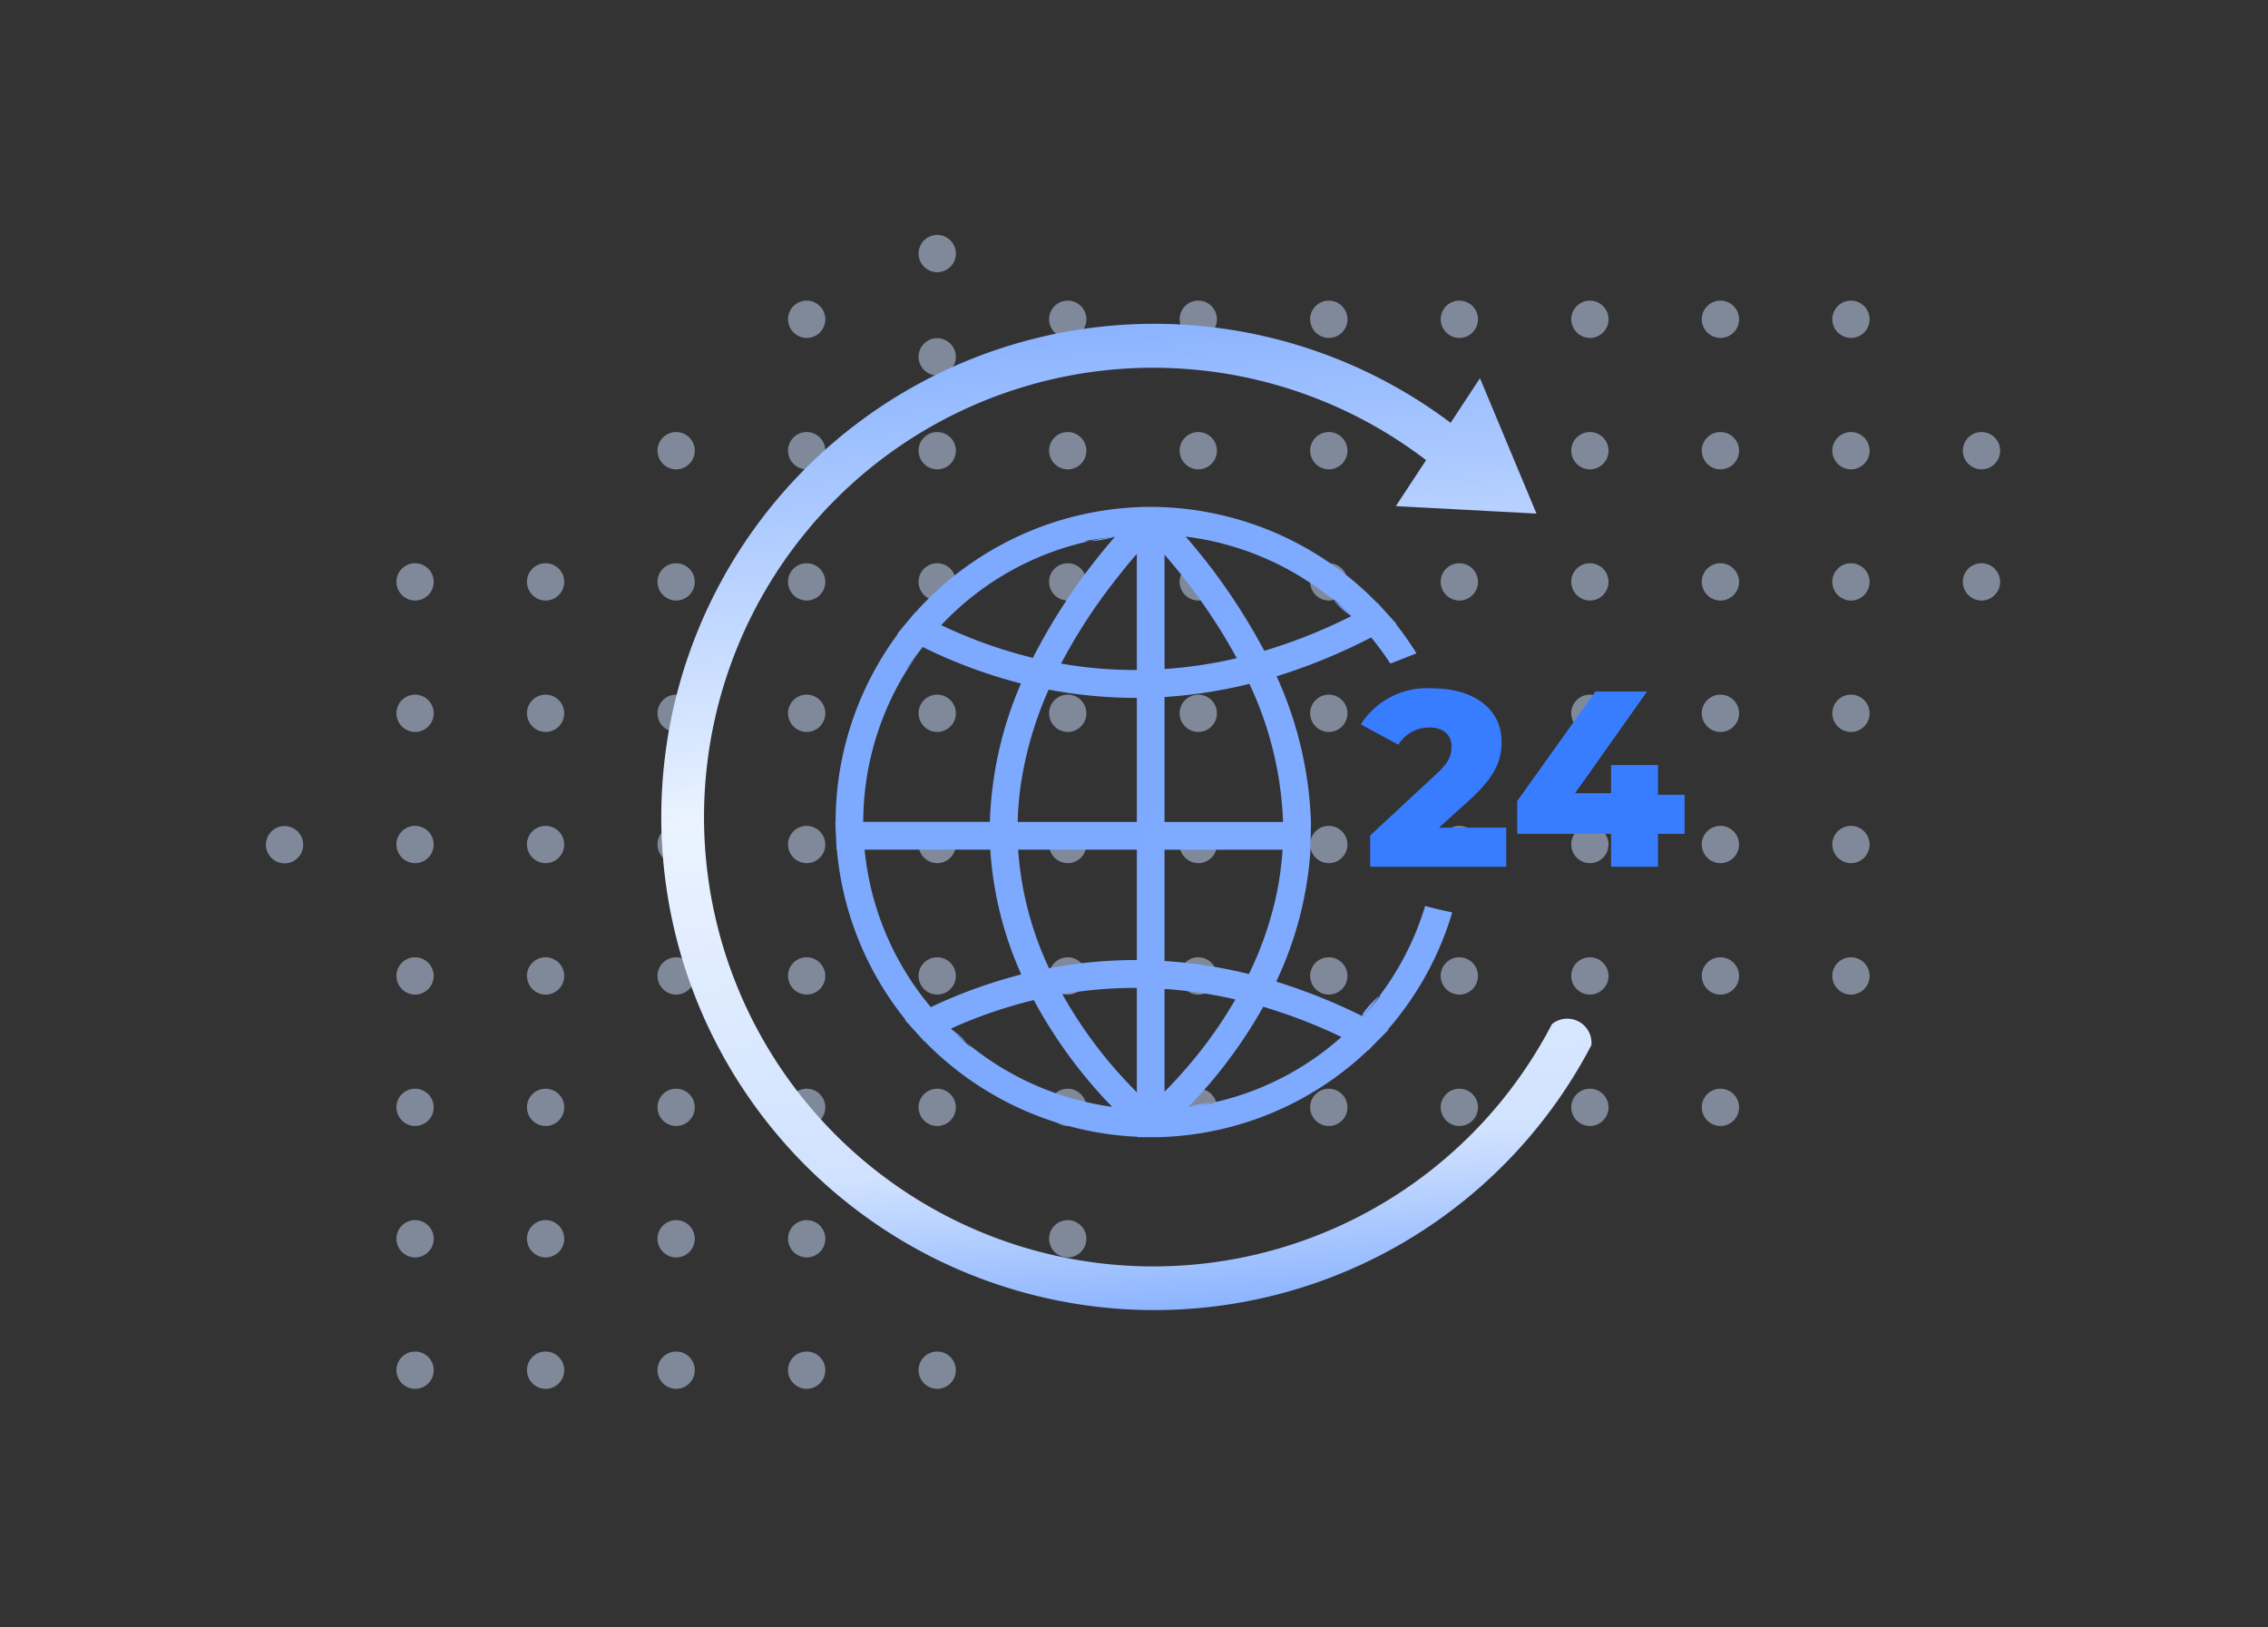 <svg xmlns="http://www.w3.org/2000/svg" xmlns:xlink="http://www.w3.org/1999/xlink" width="145" height="104" viewBox="0 0 145 104">
  <rect x="0" y="0" width="145" height="104" fill="#333333" stroke="none"/>
  <defs>
    <linearGradient id="linear-gradient" x1="-21.043" y1="-12.904" x2="102.705" y2="95.205" gradientUnits="objectBoundingBox">
      <stop offset="0" stop-color="#5690ff"/>
      <stop offset="0.467" stop-color="#cfe0ff"/>
      <stop offset="1" stop-color="#387dff"/>
    </linearGradient>
    <linearGradient id="linear-gradient-11" x1="0.5" y1="-0.254" x2="0.6" y2="1.115" gradientUnits="objectBoundingBox">
      <stop offset="0" stop-color="#5690ff"/>
      <stop offset="0.527" stop-color="#eaf3ff"/>
      <stop offset="0.798" stop-color="#d1e2ff"/>
      <stop offset="1" stop-color="#5690ff"/>
    </linearGradient>
  </defs>
  <g id="illustration_4" data-name="illustration 4" transform="translate(-996 -1464)">
    <rect id="Rectangle_2094" data-name="Rectangle 2094" width="145" height="104" transform="translate(996 1464)" fill="none"/>
    <g id="illustration_4-2" data-name="illustration 4">
      <path id="Union_137" data-name="Union 137" d="M41.727,72.572a1.192,1.192,0,1,1,1.192,1.2A1.2,1.2,0,0,1,41.727,72.572Zm-8.346,0a1.192,1.192,0,1,1,1.192,1.2A1.2,1.2,0,0,1,33.382,72.572Zm-8.345,0a1.192,1.192,0,1,1,1.192,1.2A1.2,1.2,0,0,1,25.036,72.572Zm-8.346,0a1.192,1.192,0,1,1,1.192,1.2A1.2,1.2,0,0,1,16.691,72.572Zm-8.345,0a1.192,1.192,0,1,1,1.192,1.2A1.2,1.2,0,0,1,8.346,72.572Zm41.727-8.4a1.192,1.192,0,1,1,1.193,1.2A1.2,1.2,0,0,1,50.072,64.176Zm-8.345,0a1.192,1.192,0,1,1,1.192,1.2A1.2,1.2,0,0,1,41.727,64.176Zm-8.346,0a1.192,1.192,0,1,1,1.192,1.2A1.2,1.2,0,0,1,33.382,64.176Zm-8.345,0a1.192,1.192,0,1,1,1.192,1.2A1.2,1.2,0,0,1,25.036,64.176Zm-8.346,0a1.192,1.192,0,1,1,1.192,1.2A1.2,1.2,0,0,1,16.691,64.176Zm-8.345,0a1.192,1.192,0,1,1,1.192,1.2A1.2,1.2,0,0,1,8.346,64.176Zm83.454-8.4a1.192,1.192,0,1,1,1.192,1.2A1.2,1.2,0,0,1,91.8,55.779Zm-8.345,0a1.192,1.192,0,1,1,1.192,1.2A1.2,1.2,0,0,1,83.455,55.779Zm-8.346,0a1.192,1.192,0,1,1,1.192,1.2A1.2,1.2,0,0,1,75.109,55.779Zm-8.346,0a1.192,1.192,0,1,1,1.193,1.2A1.2,1.2,0,0,1,66.763,55.779Zm-8.345,0a1.192,1.192,0,1,1,1.192,1.2A1.2,1.2,0,0,1,58.418,55.779Zm-8.346,0a1.192,1.192,0,1,1,1.193,1.2A1.2,1.2,0,0,1,50.072,55.779Zm-8.345,0a1.192,1.192,0,1,1,1.192,1.2A1.2,1.2,0,0,1,41.727,55.779Zm-8.346,0a1.192,1.192,0,1,1,1.192,1.2A1.2,1.2,0,0,1,33.382,55.779Zm-8.345,0a1.192,1.192,0,1,1,1.192,1.2A1.2,1.2,0,0,1,25.036,55.779Zm-8.346,0a1.192,1.192,0,1,1,1.192,1.2A1.2,1.2,0,0,1,16.691,55.779Zm-8.345,0a1.192,1.192,0,1,1,1.192,1.2A1.2,1.2,0,0,1,8.346,55.779Zm91.8-8.4a1.192,1.192,0,1,1,1.192,1.2A1.2,1.2,0,0,1,100.145,47.382Zm-8.346,0a1.192,1.192,0,1,1,1.192,1.2A1.2,1.2,0,0,1,91.8,47.382Zm-8.345,0a1.192,1.192,0,1,1,1.192,1.2A1.2,1.2,0,0,1,83.455,47.382Zm-8.346,0a1.192,1.192,0,1,1,1.192,1.2A1.2,1.2,0,0,1,75.109,47.382Zm-8.346,0a1.192,1.192,0,1,1,1.193,1.2A1.2,1.2,0,0,1,66.763,47.382Zm-8.345,0a1.192,1.192,0,1,1,1.192,1.2A1.2,1.2,0,0,1,58.418,47.382Zm-8.346,0a1.192,1.192,0,1,1,1.193,1.2A1.2,1.2,0,0,1,50.072,47.382Zm-8.345,0a1.192,1.192,0,1,1,1.192,1.2A1.2,1.2,0,0,1,41.727,47.382Zm-8.346,0a1.192,1.192,0,1,1,1.192,1.2A1.2,1.2,0,0,1,33.382,47.382Zm-8.345,0a1.192,1.192,0,1,1,1.192,1.2A1.2,1.2,0,0,1,25.036,47.382Zm-8.346,0a1.192,1.192,0,1,1,1.192,1.2A1.2,1.2,0,0,1,16.691,47.382Zm-8.345,0a1.192,1.192,0,1,1,1.192,1.2A1.2,1.2,0,0,1,8.346,47.382Zm91.8-8.4a1.192,1.192,0,1,1,1.192,1.2A1.2,1.2,0,0,1,100.145,38.985Zm-8.346,0a1.192,1.192,0,1,1,1.192,1.2A1.2,1.2,0,0,1,91.8,38.985Zm-8.345,0a1.192,1.192,0,1,1,1.192,1.2A1.2,1.2,0,0,1,83.455,38.985Zm-8.346,0a1.192,1.192,0,1,1,1.192,1.2A1.2,1.2,0,0,1,75.109,38.985Zm-8.346,0a1.192,1.192,0,1,1,1.193,1.2A1.2,1.2,0,0,1,66.763,38.985Zm-8.345,0a1.192,1.192,0,1,1,1.192,1.2A1.2,1.2,0,0,1,58.418,38.985Zm-8.346,0a1.192,1.192,0,1,1,1.193,1.2A1.2,1.2,0,0,1,50.072,38.985Zm-8.345,0a1.192,1.192,0,1,1,1.192,1.2A1.2,1.2,0,0,1,41.727,38.985Zm-8.346,0a1.192,1.192,0,1,1,1.192,1.2A1.2,1.2,0,0,1,33.382,38.985Zm-8.345,0a1.192,1.192,0,1,1,1.192,1.2A1.2,1.2,0,0,1,25.036,38.985Zm-8.346,0a1.192,1.192,0,1,1,1.192,1.2A1.2,1.2,0,0,1,16.691,38.985Zm-8.345,0a1.192,1.192,0,1,1,1.192,1.2A1.2,1.2,0,0,1,8.346,38.985ZM0,38.985a1.192,1.192,0,1,1,1.192,1.2A1.2,1.2,0,0,1,0,38.985Zm100.145-8.4a1.192,1.192,0,1,1,1.192,1.2A1.2,1.2,0,0,1,100.145,30.589Zm-8.346,0a1.192,1.192,0,1,1,1.192,1.2A1.2,1.2,0,0,1,91.8,30.589Zm-8.345,0a1.192,1.192,0,1,1,1.192,1.2A1.2,1.2,0,0,1,83.455,30.589Zm-8.346,0a1.192,1.192,0,1,1,1.192,1.2A1.2,1.2,0,0,1,75.109,30.589Zm-8.346,0a1.192,1.192,0,1,1,1.193,1.2A1.2,1.2,0,0,1,66.763,30.589Zm-8.345,0a1.192,1.192,0,1,1,1.192,1.2A1.2,1.2,0,0,1,58.418,30.589Zm-8.346,0a1.192,1.192,0,1,1,1.193,1.2A1.2,1.2,0,0,1,50.072,30.589Zm-8.345,0a1.192,1.192,0,1,1,1.192,1.2A1.2,1.2,0,0,1,41.727,30.589Zm-8.346,0a1.192,1.192,0,1,1,1.192,1.2A1.2,1.2,0,0,1,33.382,30.589Zm-8.345,0a1.192,1.192,0,1,1,1.192,1.2A1.2,1.2,0,0,1,25.036,30.589Zm-8.346,0a1.192,1.192,0,1,1,1.192,1.2A1.2,1.2,0,0,1,16.691,30.589Zm-8.345,0a1.192,1.192,0,1,1,1.192,1.2A1.2,1.2,0,0,1,8.346,30.589Zm100.145-8.4a1.192,1.192,0,1,1,1.192,1.2A1.2,1.2,0,0,1,108.49,22.192Zm-8.345,0a1.192,1.192,0,1,1,1.192,1.2A1.2,1.2,0,0,1,100.145,22.192Zm-8.346,0a1.192,1.192,0,1,1,1.192,1.2A1.2,1.2,0,0,1,91.8,22.192Zm-8.345,0a1.192,1.192,0,1,1,1.192,1.2A1.2,1.2,0,0,1,83.455,22.192Zm-8.346,0a1.192,1.192,0,1,1,1.192,1.2A1.2,1.2,0,0,1,75.109,22.192Zm-8.346,0a1.192,1.192,0,1,1,1.193,1.2A1.2,1.2,0,0,1,66.763,22.192Zm-8.345,0a1.192,1.192,0,1,1,1.192,1.2A1.2,1.2,0,0,1,58.418,22.192Zm-8.346,0a1.192,1.192,0,1,1,1.193,1.2A1.2,1.2,0,0,1,50.072,22.192Zm-8.345,0a1.192,1.192,0,1,1,1.192,1.2A1.2,1.2,0,0,1,41.727,22.192Zm-8.346,0a1.192,1.192,0,1,1,1.192,1.2A1.2,1.2,0,0,1,33.382,22.192Zm-8.345,0a1.192,1.192,0,1,1,1.192,1.2A1.2,1.2,0,0,1,25.036,22.192Zm-8.346,0a1.192,1.192,0,1,1,1.192,1.2A1.2,1.2,0,0,1,16.691,22.192Zm-8.345,0a1.192,1.192,0,1,1,1.192,1.2A1.2,1.2,0,0,1,8.346,22.192ZM108.49,13.8a1.192,1.192,0,1,1,1.192,1.2A1.2,1.2,0,0,1,108.49,13.8Zm-8.345,0a1.192,1.192,0,1,1,1.192,1.2A1.2,1.2,0,0,1,100.145,13.8Zm-8.346,0a1.192,1.192,0,1,1,1.192,1.2A1.2,1.2,0,0,1,91.8,13.8Zm-8.345,0a1.192,1.192,0,1,1,1.192,1.2A1.2,1.2,0,0,1,83.455,13.8Zm-8.346,0a1.192,1.192,0,1,1,1.192,1.2A1.2,1.2,0,0,1,75.109,13.8Zm-8.346,0a1.192,1.192,0,1,1,1.193,1.2A1.2,1.2,0,0,1,66.763,13.8Zm-8.345,0a1.192,1.192,0,1,1,1.192,1.2A1.2,1.2,0,0,1,58.418,13.8Zm-8.346,0a1.192,1.192,0,1,1,1.193,1.2A1.2,1.2,0,0,1,50.072,13.8Zm-8.345,0a1.192,1.192,0,1,1,1.192,1.2A1.2,1.2,0,0,1,41.727,13.8Zm-8.346,0a1.192,1.192,0,1,1,1.192,1.2A1.2,1.2,0,0,1,33.382,13.8Zm-8.345,0a1.192,1.192,0,1,1,1.192,1.2A1.2,1.2,0,0,1,25.036,13.8Zm16.691-6A1.192,1.192,0,1,1,42.919,9,1.2,1.2,0,0,1,41.727,7.8Zm58.418-2.4a1.192,1.192,0,1,1,1.192,1.2A1.2,1.2,0,0,1,100.145,5.4ZM91.8,5.4a1.192,1.192,0,1,1,1.192,1.2A1.2,1.2,0,0,1,91.8,5.4Zm-8.345,0a1.192,1.192,0,1,1,1.192,1.2A1.2,1.2,0,0,1,83.455,5.4Zm-8.346,0A1.192,1.192,0,1,1,76.3,6.6,1.2,1.2,0,0,1,75.109,5.4Zm-8.346,0a1.192,1.192,0,1,1,1.193,1.2A1.2,1.2,0,0,1,66.763,5.4Zm-8.345,0A1.192,1.192,0,1,1,59.61,6.6,1.2,1.2,0,0,1,58.418,5.4Zm-8.346,0a1.192,1.192,0,1,1,1.193,1.2A1.2,1.2,0,0,1,50.072,5.4Zm-16.691,0a1.192,1.192,0,1,1,1.192,1.2A1.2,1.2,0,0,1,33.382,5.4Zm8.346-4.2a1.192,1.192,0,1,1,1.192,1.2A1.2,1.2,0,0,1,41.727,1.2Z" transform="translate(1013 1479)" fill="#cfe0ff" opacity="0.5"/>
      <g id="Group_6748" data-name="Group 6748" transform="translate(1049.4 1496.395)">
        <path id="Path_6896" data-name="Path 6896" d="M151.144,271.207a2.714,2.714,0,0,0,.227-.324C151.291,270.988,151.222,271.1,151.144,271.207Z" transform="translate(-145.783 -261.924)" fill="url(#linear-gradient)"/>
        <path id="Path_6897" data-name="Path 6897" d="M162.712,263.69a6.491,6.491,0,0,0,1.61-.275Q163.508,263.517,162.712,263.69Z" transform="translate(-146.438 -261.502)" fill="url(#linear-gradient)"/>
        <path id="Path_6898" data-name="Path 6898" d="M183.177,286.894a18.262,18.262,0,0,1-2.9,5.726c.13-.081-.069.207-1.1,1.33a36.841,36.841,0,0,0-5.5-2.209l.008-.018-.023-.007a23.061,23.061,0,0,0,2.183-8.413l.03-1.772a24.391,24.391,0,0,0-2.188-9.294l.019-.006-.008-.017a37.059,37.059,0,0,0,6.025-2.478,17.519,17.519,0,0,1,1.227,1.673l1.672-.657a19.307,19.307,0,0,0-1.308-1.864l.031-.017-.758-.838-.465-.516-.017.009a20.3,20.3,0,0,0-13.982-6.129l-.008-.008h-.266l-.077,0h-.112l-.159,0h-.055l-.043,0-.337,0-.009.01a20.256,20.256,0,0,0-14.455,6.722l-.018-.008-.456.549h0l-.7.843.03.016a20.183,20.183,0,0,0-3.973,12.006h-.019l.042.926.038.845h.019a20.17,20.17,0,0,0,4.381,10.866l-.035.017.786.868.45.5.016-.009a20.274,20.274,0,0,0,13.632,6.113v.025h1.224l0,0,.006,0a20.163,20.163,0,0,0,13.494-5.555l.015.009.458-.466.843-.856-.037-.02a20.031,20.031,0,0,0,4.109-7.479S183.431,286.992,183.177,286.894ZM163.346,263.3a38.627,38.627,0,0,0-5.25,7.741,30.453,30.453,0,0,1-5.858-2.092,18.338,18.338,0,0,1,9.5-5.375C161.181,263.621,161.162,263.573,163.346,263.3Zm-12.523,7.369c-.542.724-1.728,2.225.227-.324a32.348,32.348,0,0,0,6.266,2.329l-.009.02.022,0a24.207,24.207,0,0,0-1.984,8.832h-8.093A18.4,18.4,0,0,1,150.823,270.67ZM147.339,283.3h8.035a22.985,22.985,0,0,0,1.973,7.956l-.025.006.01.02a32.391,32.391,0,0,0-5.761,2.083A18.4,18.4,0,0,1,147.339,283.3Zm5.516,11.438a30.065,30.065,0,0,1,5.3-1.823,30.644,30.644,0,0,0,5.01,6.823,18.443,18.443,0,0,1-9.306-4.1C154.291,296.074,154.391,296.226,152.856,294.742Zm11.888,4.071q-.576-.58-1.124-1.189c0,.006.007.007,0,0l-.012-.014.011.014a28.509,28.509,0,0,1-3.639-5.084,27.408,27.408,0,0,1,4.763-.4Zm0-8.454a29.972,29.972,0,0,0-5.613.525,21.251,21.251,0,0,1-1.976-7.58h7.589Zm0-8.827h-7.619a20.278,20.278,0,0,1,.228-2.561,23.471,23.471,0,0,1,1.752-5.895,30.483,30.483,0,0,0,5.639.529Zm0-9.712a27.332,27.332,0,0,1-4.844-.41,35.1,35.1,0,0,1,3.261-5.067c-.008.009-.009.011,0,0l.14-.183-.139.182c.5-.649,1.025-1.3,1.58-1.943Zm13.714-3.444a34.445,34.445,0,0,1-5.566,2.218,39,39,0,0,0-5.024-7.3,18.441,18.441,0,0,1,9.45,4.062C176.977,266.995,177.016,266.972,178.458,268.377Zm-11.942-3.928c.215.25.431.5.641.757a36.734,36.734,0,0,1,3.976,5.86,28.78,28.78,0,0,1-4.616.693Zm0,9.1a30.837,30.837,0,0,0,5.426-.842,22.659,22.659,0,0,1,2.151,8.829h-7.577Zm0,9.758h7.545a20.169,20.169,0,0,1-.575,3.661,22.318,22.318,0,0,1-1.576,4.288,30.773,30.773,0,0,0-5.395-.835Zm0,8.9a28.565,28.565,0,0,1,4.529.673,28.272,28.272,0,0,1-2.762,3.951q-.841,1.009-1.766,1.944Zm1.52,7.549a30.838,30.838,0,0,0,4.789-6.407,34.029,34.029,0,0,1,5,1.928,18.213,18.213,0,0,1-8.271,4.211C169.9,299.468,169.749,299.531,168.036,299.755Z" transform="translate(-145.462 -261.387)" fill="url(#linear-gradient)"/>
        <path id="Path_6899" data-name="Path 6899" d="M164.678,299.763Z" transform="translate(-146.544 -263.552)" fill="url(#linear-gradient)"/>
        <path id="Path_6900" data-name="Path 6900" d="M170.909,301.771a5.322,5.322,0,0,0-1.52.268C169.9,301.972,170.407,301.879,170.909,301.771Z" transform="translate(-146.815 -263.671)" fill="url(#linear-gradient)"/>
        <path id="Path_6901" data-name="Path 6901" d="M181.194,295.822c.391-.426.754-.873,1.1-1.33C182.083,294.624,181,295.729,181.194,295.822Z" transform="translate(-147.482 -263.259)" fill="url(#linear-gradient)"/>
        <path id="Path_6902" data-name="Path 6902" d="M164.224,266.639Z" transform="translate(-146.523 -261.684)" fill="url(#linear-gradient)"/>
        <path id="Path_6903" data-name="Path 6903" d="M164.709,299.8h0Z" transform="translate(-146.55 -263.559)" fill="url(#linear-gradient)"/>
        <path id="Path_6904" data-name="Path 6904" d="M180.368,268.735q-.549-.535-1.14-1.019A5.828,5.828,0,0,0,180.368,268.735Z" transform="translate(-147.372 -261.745)" fill="url(#linear-gradient)"/>
        <path id="Path_6905" data-name="Path 6905" d="M153.3,296.742c.325.313.661.61,1.007.9A6.142,6.142,0,0,0,153.3,296.742Z" transform="translate(-145.905 -263.387)" fill="url(#linear-gradient)"/>
      </g>
      <path id="Path_6911" data-name="Path 6911" d="M194.613,297.992a28.72,28.72,0,1,1-8.045-36.051l-1.933,2.94,8.991.477-3.612-8.654-1.876,2.852a31.521,31.521,0,1,0,9,39.775A1.55,1.55,0,0,0,194.613,297.992Z" transform="translate(900.606 1231.469)" fill="url(#linear-gradient-11)"/>
      <g id="Group_7225" data-name="Group 7225" transform="translate(1083 1508)">
        <path id="Path_13225" data-name="Path 13225" d="M9.3,8.9v2.5H.6v-2L4.8,5.5c.9-.8,1-1.3,1-1.8,0-.7-.5-1.2-1.4-1.2a2.305,2.305,0,0,0-2,1.1L0,2.3A5.013,5.013,0,0,1,4.6,0C7.2,0,9,1.3,9,3.4,9,4.5,8.7,5.5,7.1,7L5,8.9Z" fill="#387dff"/>
        <path id="Path_13226" data-name="Path 13226" d="M20.7,9.3H19v2.1H16V9.3H10V7.2l5-7h3.3L13.7,6.7H16V4.9h3V6.8h1.7Z" fill="#387dff"/>
      </g>
    </g>
  </g>
</svg>
